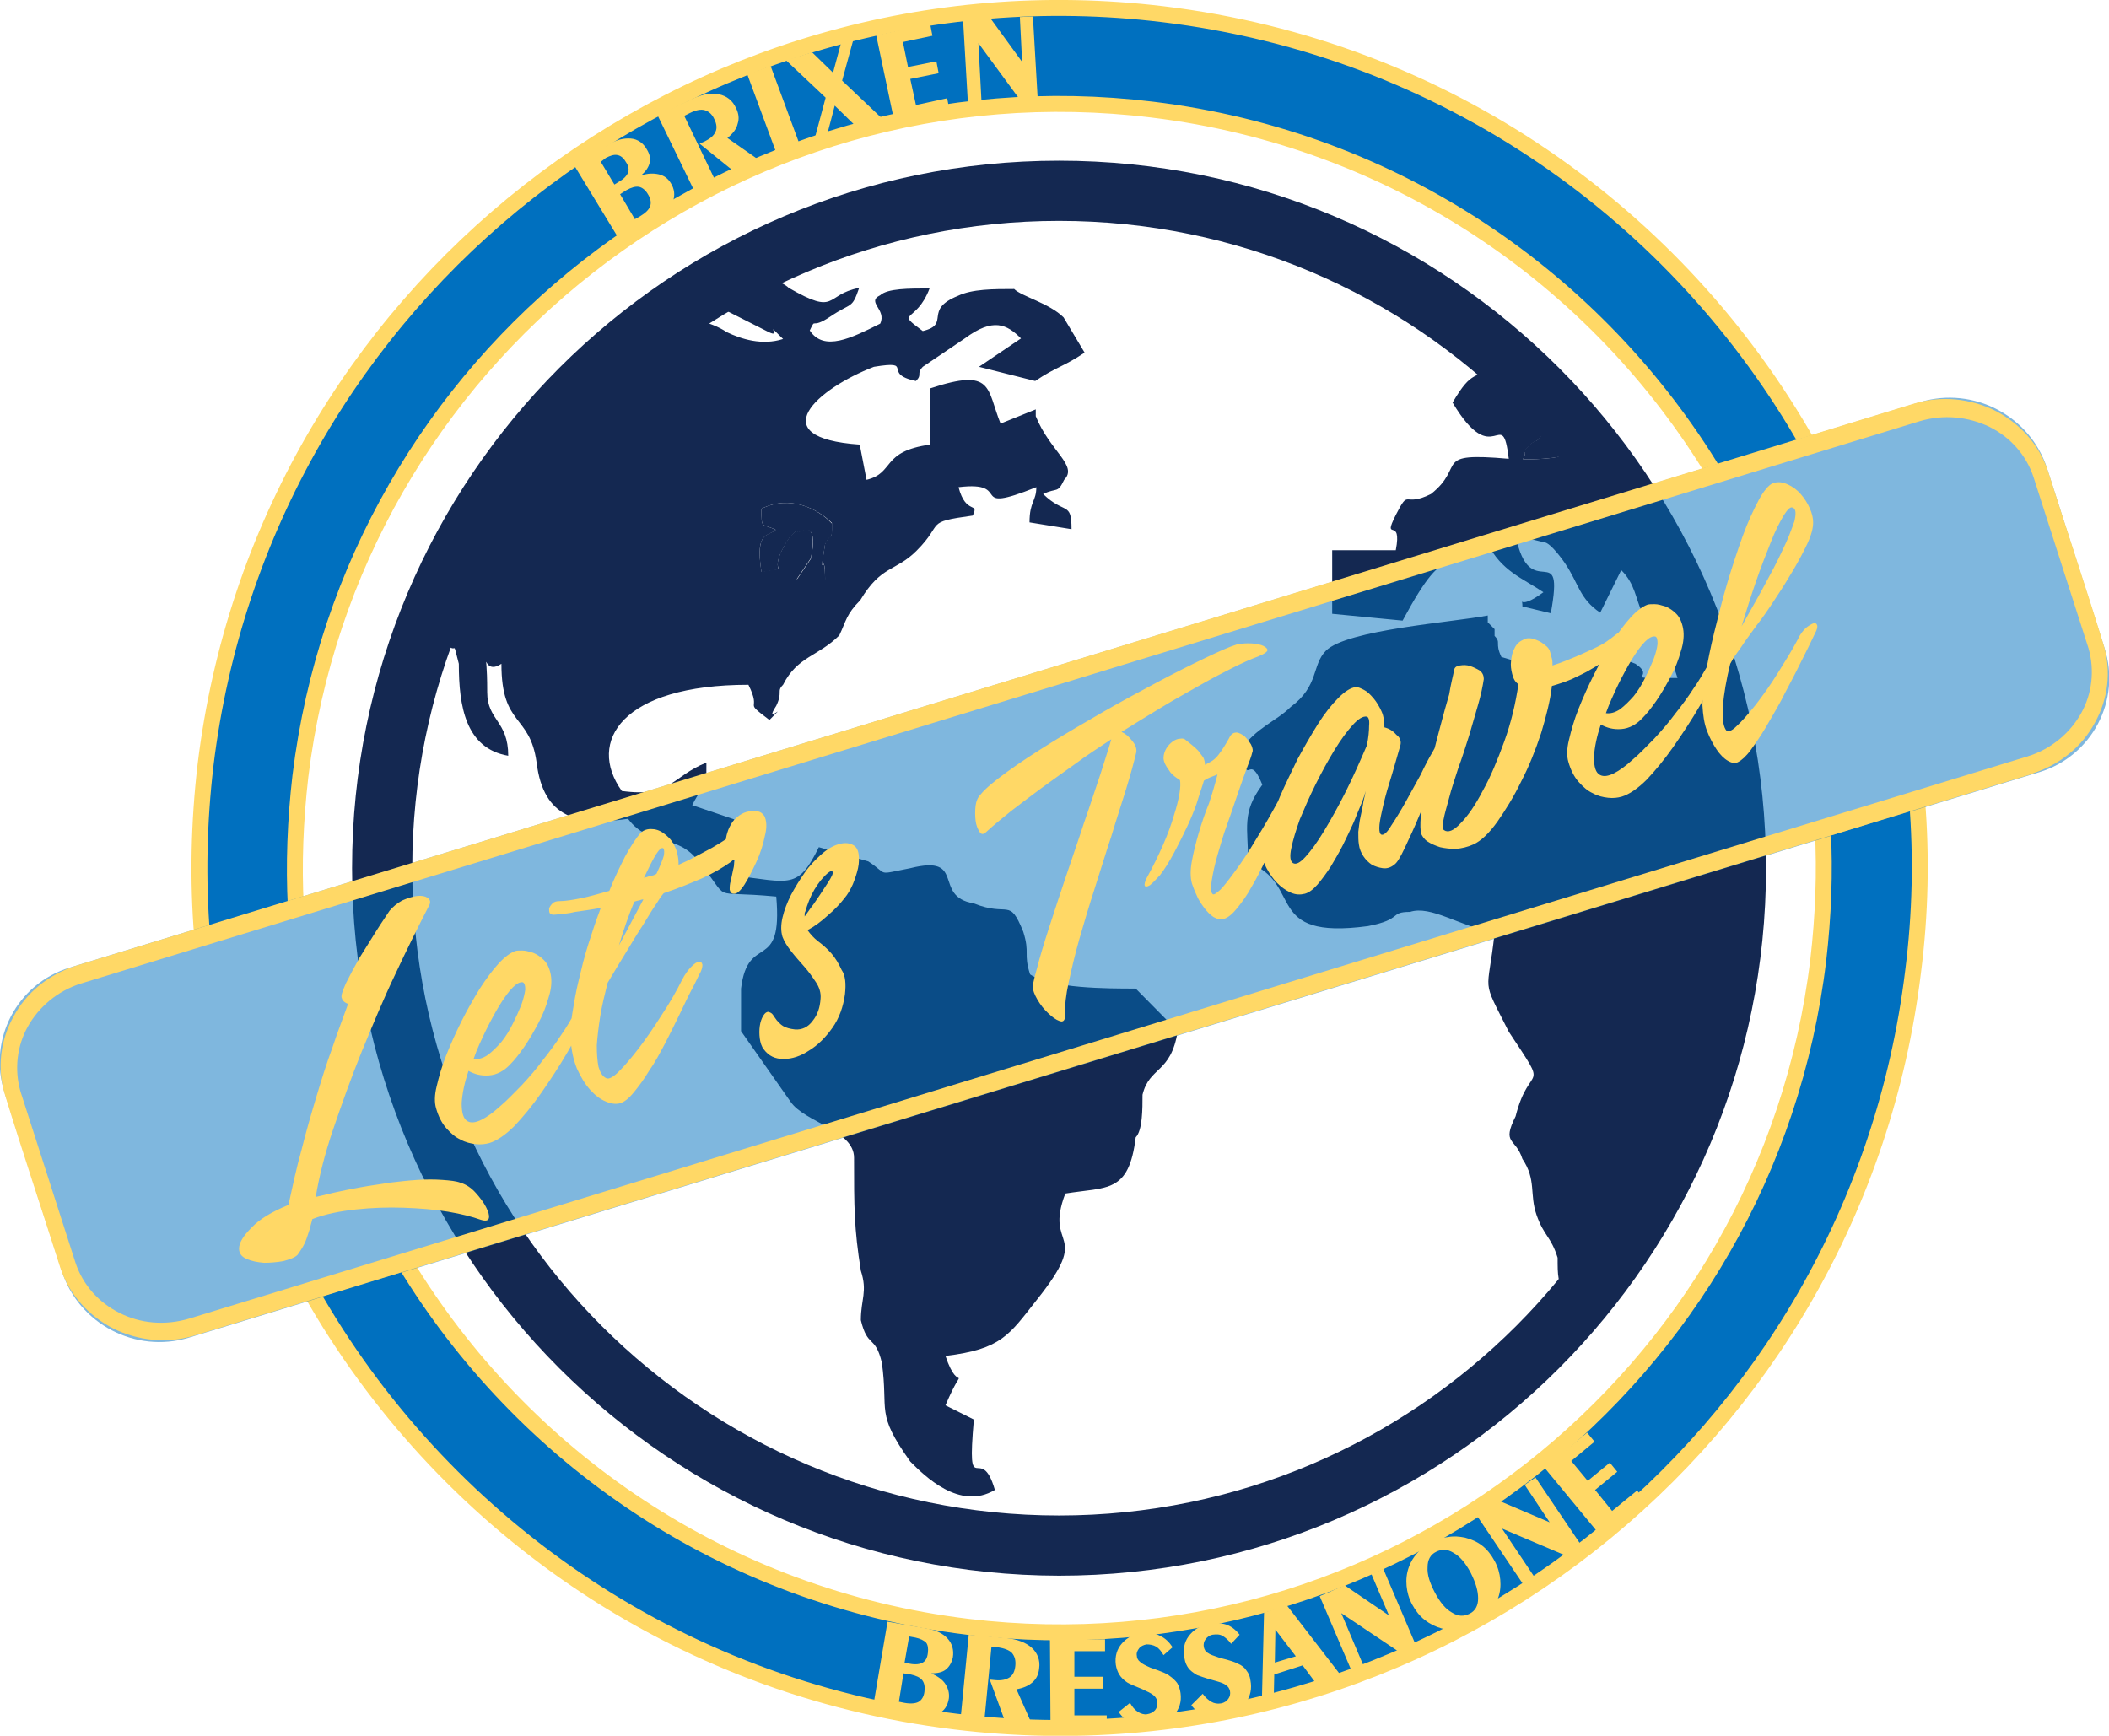 <?xml version="1.0" encoding="utf-8"?>
<!-- Generator: Adobe Illustrator 23.0.1, SVG Export Plug-In . SVG Version: 6.00 Build 0)  -->
<svg version="1.1" id="Ebene_1" xmlns="http://www.w3.org/2000/svg" xmlns:xlink="http://www.w3.org/1999/xlink" x="0px" y="0px"
	 viewBox="0 0 371.4 305.7" style="enable-background:new 0 0 371.4 305.7;" xml:space="preserve">
<path style="fill-rule:evenodd;clip-rule:evenodd;fill:#142851;" d="M299.3,119.4H293c-7.4,0-1.2,0-5-2.5c-6.2-2.5-7.4-2.5-11.2,2.5
	l-12.4-3.7c-1.2-2.5,0-2.5-1.2-3.7v-1.2l-1.2-1.2v-1.2c-6.2,1.2-24.8,2.5-28.5,6.2c-2.5,2.5-1.2,6.2-6.2,9.9
	c-2.5,2.5-6.2,3.7-8.7,7.5c1.2,7.5,1.2,0,3.7,6.2c-3.7,5-2.5,7.5-2.5,13.7c9.9,3.7,2.5,13.7,21.1,11.2c6.2-1.2,3.7-2.5,7.4-2.5
	c3.7-1.2,8.7,2.5,14.9,3.7c-1.2,11.2-2.5,7.5,2.5,17.4c7.4,11.2,3.7,5,1.2,14.9c-2.5,5,0,3.7,1.2,7.5c2.5,3.7,1.2,6.2,2.5,9.9
	s2.5,3.7,3.7,7.5c0,3.1,0,4.5,1.4,6.3c17.4-20.5,27.9-47.1,27.9-76.1C303.7,140.4,302.1,129.6,299.3,119.4 M125.5,53.5l9.9,5
	c2.5,1.2-1.2-2.5,2.5,1.2c-3.7,1.2-7.4,0-9.9-1.2c-3-2-6.7-2.4-9.4-3.1c-19.1,13.6-34,32.7-42.3,55.1l2,2.7c2.5,2.5,1.2-1.2,2.5,3.7
	c0,7.5,1.2,14.9,8.7,16.2c0-6.2-3.7-6.2-3.7-11.2c0-9.9-1.2-2.5,2.5-5c0,11.2,5,8.7,6.2,17.4c1.2,9.9,7.4,11.2,16.1,9.9
	c3.7,5,8.7,2.5,12.4,7.5c6.2,7.5,1.2,5,13.7,6.2c1.2,13.7-5,6.2-6.2,16.2c0,2.5,0,5,0,7.5l8.7,12.4c2.5,3.7,11.2,5,11.2,9.9
	c0,8.7,0,12.4,1.2,19.9c1.2,3.7,0,5,0,8.7c1.2,5,2.5,2.5,3.7,7.5c1.2,8.7-1.2,8.7,5,17.4c2.5,2.5,8.7,8.7,14.9,5
	c-2.5-8.7-5,2.5-3.7-12.4l-5-2.5c3.7-8.7,2.5-1.2,0-8.7c9.9-1.2,11.2-3.7,16.1-9.9c9.9-12.4,1.2-8.7,5-18.7c7.4-1.2,11.2,0,12.4-9.9
	c1.2-1.2,1.2-5,1.2-7.5c1.2-5,5-3.7,6.2-11.2l-7.4-7.5c-5,0-14.9,0-18.6-2.5c-1.2-3.7,0-3.7-1.2-7.5c-2.5-6.2-2.5-2.5-8.7-5
	c-7.4-1.2-1.2-8.7-11.2-6.2c-6.2,1.2-3.7,1.2-7.4-1.2l-8.7-2.5c-3.7,7.5-5,6.2-14.9,5v-9.9l-7.4-2.5c2.5-5,2.5-1.2,2.5-7.5
	c-6.2,2.5-6.2,6.2-14.9,5c-6.2-8.7,0-18.7,22.3-18.7c2.5,5-1.2,2.5,3.7,6.2c3.7-3.7-1.2,1.2,1.2-2.5c1.2-2.5,0-2.5,1.2-3.7
	c2.5-5,6.2-5,9.9-8.7c1.2-2.5,1.2-3.7,3.7-6.2c3.7-6.2,6.2-5,9.9-8.7c5-5,1.2-5,9.9-6.2c1.2-2.5-1.2,0-2.5-5c9.9-1.2,1.2,5,13.7,0
	c0,2.5-1.2,2.5-1.2,6.2l7.4,1.2c0-5-1.2-2.5-5-6.2c2.5-1.2,2.5,0,3.7-2.5c2.5-2.5-2.5-5-5-11.2c0-1.2,0-1.2,0-1.2l-6.2,2.5
	c-2.5-6.2-1.2-9.9-12.4-6.2v9.9c-8.7,1.2-6.2,5-11.2,6.2l-1.2-6.2c-17.4-1.2-7.4-9.9,2.5-13.7c7.4-1.2,1.2,1.2,7.4,2.5
	c1.2-1.2,0-1.2,1.2-2.5l7.4-5c5-3.7,7.4-2.5,9.9,0l-7.4,5l9.9,2.5c3.7-2.5,5-2.5,8.7-5l-3.7-6.2c-2.5-2.5-7.4-3.7-8.7-5
	c-3.7,0-7.4,0-9.9,1.2c-6.2,2.5-1.2,5-6.2,6.2c-5-3.7-1.2-1.2,1.2-7.5c-3.7,0-7.4,0-8.7,1.2c-2.5,1.2,1.2,2.5,0,5
	c-5,2.5-9.9,5-12.4,1.2c1.2-2.5,0,0,3.7-2.5c3.7-2.5,3.7-1.2,5-5c-6.2,1.2-3.7,5-12.4,0c-1.2-1.2-5-2.5-7.4-1.2
	C129.2,49.8,127.9,52.3,125.5,53.5z M268.2,80.9c1.2-2.5-1.2,0,1.2-2.5c1.2-1.2,1.2,0,2.5-2.5c1.2-2.4,0.1-2.5,1.2-3.6
	c-2.8-3-5.7-5.9-8.8-8.7c-4.8,3.6-4.9,1.2-8.5,7.3c7.4,12.4,8.7,0,9.9,9.9c-13.7-1.2-7.4,1.2-13.7,6.2c-5,2.5-3.7-1.2-6.2,3.7
	c-2.5,5,1.2,0,0,6.2h-11.2v11.2l12.4,1.2c8.7-16.2,7.4-6.2,14.9-13.7c2.5,5,6.2,6.2,9.9,8.7c-5,3.7-3.7,0-3.7,2.5l5,1.2
	c2.5-13.7-3.7-1.2-6.2-13.7l5,1.2c1.2,0,3.7,3.7,3.7,3.7c2.5,3.7,2.5,6.2,6.2,8.7l3.7-7.5c2.5,2.5,2.5,5,3.7,7.5
	c3.6,1.2,5.6,1.2,6.7,1.2c-4.4-11.5-10.6-22.2-18.1-31.7C278.1,80,275,80.9,268.2,80.9z M136.6,93.3c-2.5-1.2-2.5,0-2.5-3.7
	c5-2.5,9.9,0,12.4,2.5c0,3.7,0,1.2-1.2,3.7c-1.2,7.5,0,0,0,6.2h-5l2.5-3.7c1.2-6.2-1.2-5-1.2-5c-2.5,1.2,0-1.2-2.5,1.2
	c-5,7.5,1.2,5-5,6.2C132.9,93.3,135.4,94.6,136.6,93.3z"/>
<path style="fill-rule:evenodd;clip-rule:evenodd;fill:#142851;" d="M134.1,89.6c0,3.7,0,2.5,2.5,3.7c-1.2,1.2-3.7,0-2.5,7.5
	c6.2-1.2,0,1.2,5-6.2c2.5-2.5,0,0,2.5-1.2c0,0,2.5-1.2,1.2,5l-2.5,3.7h5c0-6.2-1.2,1.2,0-6.2c1.2-2.5,1.2,0,1.2-3.7
	C144.1,89.6,139.1,87.1,134.1,89.6"/>
<path style="fill-rule:evenodd;clip-rule:evenodd;fill:#142851;" d="M268.2,80.9c6.8,0,9.9-0.9,9.6-3c-1.5-1.9-3.1-3.8-4.8-5.6
	c-1.1,1.2,0.1,1.2-1.2,3.6c-1.2,2.5-1.2,1.2-2.5,2.5C266.9,80.9,269.4,78.4,268.2,80.9"/>
<path style="fill-rule:evenodd;clip-rule:evenodd;fill:#142851;" d="M186.5,28.3c68.8,0,124.5,55.8,124.5,124.6
	c0,68.8-55.8,124.6-124.5,124.6C117.8,277.4,62,221.7,62,152.9C62,84.1,117.8,28.3,186.5,28.3 M186.5,38.9
	c62.9,0,113.9,51,113.9,114c0,62.9-51,114-113.9,114c-62.9,0-113.9-51-113.9-114C72.6,89.9,123.6,38.9,186.5,38.9z"/>
<path style="fill-rule:evenodd;clip-rule:evenodd;fill:#0070BF;" d="M71.3,222.4c20.7,34.2,56.3,58.9,99.1,64.1
	c73.8,8.9,140.9-43.6,149.8-117.4c0.9-7.8,1.2-15.4,0.8-23l16.6-5.1c0.8,9.8,0.6,19.9-0.7,30.1c-10.1,83-85.5,142.2-168.6,132.1
	c-49.6-6-90.7-35.4-113.6-75.8L71.3,222.4z M204.8,2.5c49.7,6,90.8,35.4,113.7,75.9l-16.5,5.1c-20.7-34.3-56.3-59-99.1-64.2
	C129,10.3,61.9,62.9,52.9,136.7c-0.9,7.8-1.2,15.5-0.8,23.1l-16.5,5.1c-0.8-9.9-0.6-20,0.6-30.2C46.3,51.6,121.8-7.5,204.8,2.5z"/>
<path style="fill:none;stroke:#FFD866;stroke-width:2.806;stroke-miterlimit:22.926;" d="M71.3,222.4
	c20.7,34.2,56.3,58.9,99.1,64.1c73.8,8.9,140.9-43.6,149.8-117.4c0.9-7.8,1.2-15.4,0.8-23l16.6-5.1c0.8,9.8,0.6,19.9-0.7,30.1
	c-10.1,83-85.5,142.2-168.6,132.1c-49.6-6-90.7-35.4-113.6-75.8L71.3,222.4z M204.8,2.5c49.7,6,90.8,35.4,113.7,75.9l-16.5,5.1
	c-20.7-34.3-56.3-59-99.1-64.2C129,10.3,61.9,62.9,52.9,136.7c-0.9,7.8-1.2,15.5-0.8,23.1l-16.5,5.1c-0.8-9.9-0.6-20,0.6-30.2
	C46.3,51.6,121.8-7.5,204.8,2.5z"/>
<path style="opacity:0.5;fill-rule:evenodd;clip-rule:evenodd;fill:#0070BF;" d="M359.1,136L33.2,235.6c-9.3,2.8-19.3-2.4-22.3-11.7
	L0.8,192.4c-3-9.3,2.2-19.2,11.5-22l325.9-99.6c9.3-2.8,19.3,2.4,22.3,11.7l10.1,31.6C373.6,123.3,368.4,133.2,359.1,136"/>
<path style="fill:#FFD866;" d="M33.4,232.2l323.7-99c4.2-1.3,7.5-4.2,9.4-7.6c1.9-3.4,2.4-7.5,1.3-11.4L358.1,84
	c-1.3-3.9-4.1-7-7.7-8.8c-3.7-1.8-8.1-2.3-12.4-1l-323.7,99c-4.2,1.3-7.5,4.2-9.4,7.6c-1.9,3.4-2.4,7.5-1.3,11.4l9.7,30.2
	c1.3,3.9,4.1,7,7.7,8.8C24.7,233.1,29.1,233.5,33.4,232.2 M357.9,136.3L34.3,235.2c-4.9,1.5-10,0.9-14.3-1.2
	c-4.3-2.2-7.8-5.9-9.4-10.8c-3.2-10.1-6.6-20.2-9.7-30.3c-1.5-4.8-0.8-9.8,1.5-13.9c2.2-4.1,6-7.3,10.9-8.9l323.7-99
	c4.9-1.5,10-0.9,14.3,1.2c4.3,2.2,7.8,5.9,9.4,10.8c3.2,10.1,6.6,20.2,9.7,30.3c1.5,4.8,0.8,9.8-1.5,13.9c-2.2,4.1-6,7.3-10.9,8.9
	L357.9,136.3z"/>
<path style="fill:#FFD866;" d="M291.5,112.1c-0.5-0.1-1.1,0.2-1.8,0.9c-0.7,0.7-1.5,1.8-2.3,3.1c-0.8,1.3-1.6,2.8-2.4,4.4
	c-0.8,1.7-1.6,3.4-2.2,5.1c0.8,0.1,1.6-0.1,2.5-0.7c0.8-0.6,1.6-1.4,2.4-2.3c0.8-1,1.4-2,2-3.2c0.6-1.2,1.1-2.3,1.5-3.3
	c0.4-1.1,0.6-1.9,0.7-2.7C291.9,112.6,291.8,112.2,291.5,112.1 M281.8,136.5c0.6,0.3,1.4,0.2,2.4-0.3c1-0.5,2.1-1.3,3.3-2.4
	c1.2-1,2.4-2.3,3.8-3.7c1.3-1.4,2.6-2.9,3.7-4.4c1.2-1.5,2.3-3,3.2-4.4c1-1.4,1.7-2.7,2.3-3.7c0.5-0.9,0.9-1.6,1.5-2.1
	c0.5-0.5,0.9-0.8,1.3-0.9c0.4-0.1,0.6,0,0.7,0.4c0.1,0.3,0,0.9-0.4,1.6c-1.3,2.4-2.7,5-4.2,7.6c-1.5,2.6-3.1,5-4.7,7.3
	c-1.6,2.3-3.2,4.2-4.7,5.8c-1.6,1.6-3.1,2.6-4.4,3c-0.7,0.2-1.5,0.3-2.4,0.2c-0.9-0.1-1.8-0.3-2.7-0.8c-0.9-0.4-1.7-1.1-2.5-2
	c-0.8-0.9-1.4-2.1-1.8-3.5c-0.3-1-0.3-2.3,0.1-3.9c0.4-1.7,0.9-3.5,1.7-5.5c0.8-2,1.7-4,2.7-6c1-2,2.1-3.9,3.2-5.7
	c1.1-1.7,2.2-3.2,3.3-4.4c1.1-1.2,2.1-1.9,2.9-2.2c0.3-0.1,0.7-0.1,1.3-0.1c0.6,0,1.2,0.2,1.9,0.4c0.7,0.3,1.3,0.7,1.9,1.3
	c0.6,0.6,1,1.5,1.2,2.6c0.2,1.1,0.1,2.5-0.4,4c-0.4,1.5-1,3-1.8,4.5c-0.8,1.5-1.6,2.9-2.5,4.2c-0.9,1.3-1.7,2.3-2.4,3
	c-1.1,1.2-2.4,1.9-3.8,2c-1.4,0.1-2.5-0.2-3.6-0.8c-0.7,2.1-1.1,4-1.2,5.7C280.7,135.1,281,136.1,281.8,136.5z M256.1,117.9
	c0.1-0.4,0.4-0.6,1-0.7c0.6-0.1,1.2-0.1,1.8,0.1c0.6,0.2,1.2,0.5,1.7,0.8c0.5,0.4,0.7,0.9,0.7,1.5c-0.2,1.3-0.5,2.8-1,4.5
	c-0.5,1.7-1,3.5-1.6,5.5c-0.6,1.9-1.2,3.8-1.9,5.7c-0.6,1.9-1.2,3.6-1.6,5.2c-0.4,1.5-0.8,2.8-1,3.9c-0.2,1-0.2,1.6,0.1,1.8
	c0.7,0.5,1.7,0.1,2.9-1.2c1.3-1.3,2.6-3.2,3.9-5.7c1.4-2.5,2.6-5.4,3.8-8.7c1.2-3.3,2-6.7,2.5-10.1c-0.6-0.4-0.9-1-1.1-1.8
	c-0.2-0.8-0.3-1.5-0.2-2.3c0.1-0.8,0.2-1.5,0.6-2.2c0.3-0.7,0.8-1.2,1.5-1.5c0.2-0.2,0.6-0.3,1.1-0.3c0.5,0,1,0.2,1.5,0.4
	c0.5,0.2,0.9,0.5,1.4,0.9c0.4,0.3,0.7,0.7,0.8,1.2c0.1,0.4,0.2,0.8,0.3,1.1c0.1,0.4,0.1,0.8,0.1,1.2c1.6-0.5,3-1.1,4.2-1.6
	c1.2-0.5,2.2-1,3.1-1.4c0.9-0.4,1.6-0.8,2.2-1.2c0.6-0.4,1.1-0.8,1.6-1.2c0.4-0.3,0.8-0.6,1.2-0.8c0.4-0.2,0.7-0.2,0.8-0.1
	c0.2,0.1,0.2,0.4,0.1,0.8c-0.1,0.4-0.5,1.1-1.2,2c-0.5,0.7-1.2,1.4-2.1,2.1c-0.9,0.7-1.9,1.4-3,2c-1.1,0.7-2.3,1.2-3.5,1.8
	c-1.2,0.5-2.4,0.9-3.5,1.2c-0.3,2.6-1,5.3-1.9,8.3c-1,3-2.1,5.8-3.5,8.5c-1.3,2.7-2.8,5.1-4.2,7.1c-1.5,2.1-2.9,3.4-4.2,4
	c-1.1,0.5-2.1,0.7-3.1,0.8c-1,0-1.9-0.1-2.8-0.3c-0.9-0.3-1.6-0.6-2.2-1c-0.6-0.4-0.9-0.9-1.1-1.3c-0.2-0.7-0.2-1.7-0.1-3.1
	c0.1-1.4,0.4-3,0.7-4.7c0.4-1.8,0.8-3.6,1.3-5.6c0.5-2,1-3.9,1.5-5.8c0.5-1.9,1-3.7,1.5-5.4C255.5,120.4,255.9,119,256.1,117.9z
	 M240.7,126.2c-0.7-0.1-1.5,0.4-2.5,1.5c-1,1.1-2.1,2.6-3.2,4.4c-1.1,1.8-2.2,3.8-3.3,6c-1.1,2.2-2,4.3-2.8,6.2
	c-0.7,2-1.2,3.6-1.5,5.1c-0.3,1.4-0.2,2.3,0.3,2.6c0.5,0.3,1.2,0,2.2-1.1c1-1.1,2.1-2.6,3.3-4.6c1.2-2,2.5-4.3,3.8-6.9
	c1.3-2.6,2.5-5.3,3.7-8.1c0.3-1.4,0.4-2.6,0.4-3.5C241.2,126.8,241,126.3,240.7,126.2z M246.6,131.3c-0.7,2.4-1.3,4.6-1.9,6.5
	c-0.6,1.9-1,3.5-1.3,4.9c-0.3,1.3-0.5,2.4-0.5,3.1c0,0.7,0.1,1.1,0.4,1.2c0.4,0.1,1-0.4,1.7-1.6c0.8-1.2,1.6-2.5,2.5-4.1
	c0.9-1.6,1.8-3.3,2.7-4.9c0.8-1.7,1.5-3,2.1-4c0.4-0.8,0.9-1.5,1.5-2.1c0.6-0.6,1-1,1.4-1.1c0.4-0.1,0.6-0.1,0.7,0.3
	c0.1,0.3-0.1,1-0.6,2c-0.7,1.4-1.6,3.2-2.5,5.4c-0.9,2.2-1.9,4.4-2.8,6.6c-0.9,2.2-1.8,4.1-2.6,5.8c-0.8,1.7-1.4,2.7-1.9,3
	c-0.6,0.5-1.3,0.7-2,0.6c-0.7-0.1-1.3-0.3-1.9-0.6c-0.6-0.4-1.1-0.9-1.5-1.5c-0.4-0.6-0.7-1.3-0.8-2.1c-0.1-0.6-0.1-1.3-0.1-2.2
	c0.1-0.9,0.2-1.8,0.4-2.7c0.2-0.9,0.4-1.8,0.5-2.6c0.2-0.8,0.3-1.4,0.4-1.9c-0.1,0.4-0.3,1.1-0.7,2.1c-0.4,1-0.9,2.1-1.4,3.4
	c-0.6,1.3-1.2,2.6-1.9,4c-0.7,1.4-1.5,2.7-2.2,3.9c-0.8,1.2-1.6,2.3-2.3,3.1c-0.8,0.9-1.5,1.4-2.2,1.6c-0.8,0.2-1.6,0.2-2.5-0.2
	c-0.9-0.4-1.7-1-2.4-1.7c-0.7-0.7-1.3-1.6-1.8-2.5c-0.5-0.9-0.7-1.8-0.7-2.7c0-0.9,0.3-2.3,0.8-4.1c0.6-1.8,1.3-3.8,2.2-5.9
	c0.9-2.1,2-4.3,3.1-6.6c1.2-2.2,2.4-4.3,3.6-6.2c1.2-1.9,2.4-3.4,3.6-4.6c1.2-1.2,2.2-1.8,3.1-1.9c0.4,0,0.8,0.2,1.4,0.5
	c0.6,0.3,1.1,0.8,1.7,1.5c0.5,0.6,1,1.4,1.4,2.3c0.4,0.9,0.5,1.8,0.5,2.8c0.8,0.2,1.5,0.6,2.1,1.3
	C246.6,129.9,246.8,130.6,246.6,131.3z M225.4,140.5c0.4-0.7,0.8-1.3,1.3-1.8c0.5-0.5,1-0.8,1.4-0.9c0.4-0.1,0.6-0.1,0.8,0.2
	c0.1,0.2,0,0.8-0.5,1.6c-0.3,0.6-0.7,1.5-1.3,2.7c-0.5,1.2-1.2,2.6-1.9,4.2c-0.7,1.5-1.5,3.2-2.3,4.9c-0.8,1.7-1.6,3.3-2.5,4.8
	c-0.8,1.5-1.7,2.7-2.5,3.7c-0.8,1-1.6,1.7-2.3,1.9c-0.6,0.2-1.2,0.1-1.9-0.3c-0.6-0.4-1.2-1-1.7-1.7c-0.5-0.7-1-1.4-1.3-2.2
	c-0.4-0.8-0.6-1.5-0.8-2c-0.3-1.1-0.3-2.4,0-4c0.3-1.6,0.7-3.2,1.2-4.9c0.5-1.7,1.1-3.5,1.8-5.2c0.6-1.8,1.1-3.5,1.5-5.1
	c-1.1,0.4-1.8,0.7-2.1,0.9l-0.3,0.2c-0.1,0.5-0.6,1.8-1.3,4.1c-0.8,2.3-2.1,5.1-3.9,8.5c-0.9,1.7-1.8,3.1-2.5,4
	c-0.8,0.9-1.4,1.5-1.8,1.8c-0.5,0.3-0.8,0.3-0.9,0.1c-0.1-0.2,0-0.7,0.3-1.3c2.3-4.2,3.9-7.9,4.8-11c1-3.1,1.3-5.2,1.1-6.3
	c-0.3-0.2-0.6-0.4-1-0.7c-0.3-0.3-0.7-0.6-0.9-1c-0.3-0.4-0.5-0.7-0.7-1.1c-0.2-0.4-0.3-0.8-0.3-1.1c0-0.6,0.2-1.2,0.5-1.7
	c0.3-0.5,0.7-0.9,1.1-1.2c0.4-0.3,0.9-0.5,1.3-0.5c0.5-0.1,0.8,0,1.1,0.3c0.3,0.2,0.6,0.5,1,0.8c0.4,0.3,0.7,0.6,1.1,1
	c0.3,0.4,0.6,0.8,0.9,1.2c0.2,0.4,0.3,0.9,0.3,1.3c0.5-0.3,1-0.5,1.4-0.8c0.4-0.3,0.7-0.6,1-1c0.3-0.4,0.6-0.8,0.9-1.3
	c0.3-0.5,0.7-1.1,1.1-1.9c0.3-0.5,0.7-0.7,1.2-0.7c0.5,0.1,0.9,0.3,1.4,0.7c0.4,0.4,0.8,0.9,1.1,1.4c0.3,0.6,0.4,1.1,0.2,1.5
	c-0.1,0.5-0.4,1.3-0.9,2.6c-0.5,1.3-1,2.8-1.6,4.5c-0.6,1.7-1.2,3.6-1.9,5.5c-0.7,1.9-1.2,3.7-1.7,5.4c-0.5,1.7-0.8,3.2-1,4.4
	c-0.2,1.3-0.2,2.1,0.1,2.4c0.2,0.3,0.6,0,1.4-0.7c0.7-0.7,1.6-1.9,2.7-3.4c1.1-1.5,2.3-3.3,3.6-5.5
	C222.7,145.4,224,143.1,225.4,140.5z M172.7,139.9c0.9-1.1,2.5-2.4,4.7-4c2.2-1.6,4.8-3.3,7.7-5.1c2.9-1.8,6-3.6,9.3-5.5
	c3.3-1.9,6.5-3.6,9.5-5.2c3-1.6,5.8-3,8.3-4.2c2.5-1.2,4.3-2,5.6-2.4c0.5-0.1,1.2-0.2,2-0.2c0.9,0,1.6,0.1,2.3,0.3
	c0.6,0.2,1,0.5,1.1,0.8c0.1,0.3-0.4,0.7-1.6,1.2c-1.4,0.5-2.9,1.2-4.7,2.1c-1.8,0.9-3.7,1.9-5.8,3.1c-2.1,1.2-4.3,2.4-6.6,3.8
	c-2.3,1.4-4.6,2.8-7,4.3c0.7,0.3,1.3,0.8,1.9,1.6c0.6,0.7,0.8,1.4,0.7,2c-0.4,1.7-1,3.9-1.8,6.5c-0.8,2.6-1.7,5.3-2.6,8.3
	c-1,3-1.9,6-2.9,9.1c-1,3.1-1.9,6.1-2.7,8.9c-0.8,2.8-1.4,5.4-1.9,7.7c-0.5,2.3-0.7,4.1-0.6,5.5c0,1-0.2,1.4-0.7,1.4
	c-0.5-0.1-1.1-0.4-1.8-1c-0.7-0.6-1.4-1.3-2-2.2c-0.6-0.9-1-1.7-1.2-2.5c-0.1-0.4,0.1-1.6,0.7-3.6c0.5-2,1.2-4.3,2.1-7.1
	c0.9-2.8,1.9-5.8,3-9.1c1.1-3.3,2.2-6.4,3.2-9.5c1.1-3.1,2-6,2.9-8.6c0.8-2.6,1.5-4.6,1.9-6.1c-2.1,1.4-4.3,2.8-6.3,4.3
	c-2.1,1.5-4.1,2.9-6,4.3c-1.9,1.4-3.6,2.7-5.3,4c-1.6,1.3-3.1,2.5-4.4,3.7c-0.5,0.5-0.9,0.5-1.2,0c-0.3-0.5-0.6-1.1-0.7-2
	c-0.1-0.8-0.1-1.7,0-2.6C171.9,141.1,172.2,140.4,172.7,139.9z M145.7,155.6c0.8-1.2,1.1-1.9,0.9-2.1c-0.2-0.2-0.6,0-1.2,0.6
	c-0.6,0.6-1.3,1.4-2,2.6c-0.7,1.2-1.2,2.5-1.6,3.9c-0.1,0.1-0.1,0.3-0.1,0.4c0,0.2,0,0.3,0,0.4c0.4-0.5,0.9-1.3,1.6-2.2
	C144,158.2,144.8,157,145.7,155.6z M148.8,175.1c-0.3,2.2-1,4.2-2.2,5.9c-1.2,1.7-2.6,3.1-4.1,4c-1.5,1-3,1.5-4.5,1.5
	c-1.5,0-2.6-0.5-3.5-1.7c-0.4-0.5-0.6-1.2-0.7-1.9c-0.1-0.8-0.1-1.5,0-2.2c0.1-0.7,0.3-1.3,0.6-1.8c0.3-0.5,0.6-0.7,0.9-0.7
	c0.3,0.1,0.6,0.2,0.8,0.5c0.2,0.3,0.4,0.6,0.7,1c0.3,0.3,0.6,0.7,1.1,1c0.5,0.3,1.2,0.5,2.1,0.6c1.2,0.1,2.3-0.4,3.1-1.5
	c0.9-1.1,1.3-2.4,1.4-3.9c0.1-1-0.2-2-0.8-2.9c-0.6-0.9-1.3-1.9-2.1-2.8c-0.8-0.9-1.6-1.8-2.3-2.7c-0.7-0.9-1.2-1.7-1.5-2.5
	c-0.3-1-0.3-2.1,0-3.4c0.3-1.3,0.8-2.6,1.5-4c0.7-1.3,1.5-2.6,2.4-3.9c0.9-1.3,1.9-2.3,2.9-3.2c1-0.9,2-1.5,3-1.8
	c1-0.3,1.8-0.3,2.6,0.1c0.6,0.3,0.9,0.9,1,1.6c0.1,0.7,0.1,1.6-0.1,2.5c-0.2,0.9-0.5,1.8-0.9,2.8c-0.4,0.9-0.9,1.8-1.5,2.5
	c-0.7,0.9-1.6,1.9-2.9,3c-1.2,1.1-2.4,2-3.6,2.6c0.5,0.7,1.1,1.4,1.9,2c0.8,0.6,1.6,1.3,2.3,2.1c0.7,0.8,1.3,1.8,1.8,2.9
	C148.9,171.8,149,173.3,148.8,175.1z M128.9,144.9c0.3-0.5,0.8-0.9,1.3-1.3c0.6-0.4,1.1-0.6,1.7-0.7c0.6-0.1,1.1-0.1,1.6,0
	c0.5,0.1,0.8,0.4,1.1,0.8c0.4,0.8,0.5,2,0.1,3.5c-0.3,1.5-0.8,3.1-1.5,4.6c-0.7,1.5-1.4,2.9-2.1,4c-0.7,1.1-1.4,1.7-1.9,1.6
	c-0.4,0-0.6-0.3-0.7-0.7c0-0.5,0-1,0.2-1.6c0.1-0.6,0.3-1.3,0.4-1.9c0.2-0.7,0.2-1.3,0.3-1.7c-0.6-0.2-1.1-0.6-1.3-1.2
	c-0.2-0.6-0.3-1.2-0.3-1.8c0-0.7,0.1-1.3,0.3-1.9C128.3,145.9,128.6,145.4,128.9,144.9z M111.7,158.8c-1,2.4-1.9,5-2.7,7.7l4.3-8.1
	c-0.3,0-0.5,0.1-0.8,0.2C112.3,158.6,112,158.7,111.7,158.8z M115.6,153.9c0.7-1.5,1.1-2.5,1.3-3.2c0.1-0.6,0.1-1.1-0.1-1.3
	c-0.3-0.2-0.7,0.2-1.3,1.1c-0.6,1-1.3,2.4-2.1,4.1c0.4-0.1,0.8-0.2,1.1-0.4C114.9,154.3,115.2,154.1,115.6,153.9z M97.5,161.1
	c-0.3,0-0.5-0.1-0.7-0.3c-0.1-0.2-0.1-0.5-0.1-0.8c0.1-0.3,0.3-0.6,0.6-0.9c0.3-0.3,0.7-0.4,1.3-0.4c0.9,0,2.2-0.2,3.7-0.5
	c1.5-0.3,3.2-0.8,5-1.3c0.9-2.3,1.9-4.3,2.8-6.1c1-1.8,1.9-3.2,2.7-4.1c0.4-0.4,1-0.7,1.8-0.7c0.8,0,1.5,0.2,2.2,0.7
	c0.7,0.5,1.4,1.1,1.9,2.1c0.5,0.9,0.8,2.1,0.8,3.5c2.1-0.9,4-2,5.9-3c1.9-1.1,3.6-2.2,5-3.4c0.8-0.6,1.4-0.8,1.7-0.6
	c0.3,0.2,0.4,0.7,0.2,1.4c-0.2,0.7-0.6,1.6-1.2,2.5c-0.6,0.9-1.4,1.8-2.4,2.6c-1.4,1-3.1,2-5.1,2.9c-2.1,0.9-4.3,1.8-6.7,2.6
	c-0.1,0.1-0.1,0.1-0.1,0.1c-0.1,0.1-0.5,0.6-1.1,1.6c-0.7,1-1.5,2.3-2.4,3.8c-1,1.5-2,3.2-3.1,5c-1.1,1.8-2.2,3.6-3.2,5.3
	c-0.5,2-1,4-1.3,5.9c-0.3,1.9-0.5,3.6-0.6,5.1c0,1.5,0.1,2.8,0.3,3.8c0.3,1,0.7,1.7,1.4,2c0.4,0.2,1.2-0.2,2.2-1.2s2.2-2.4,3.5-4.1
	c1.3-1.7,2.6-3.6,4-5.8c1.4-2.1,2.6-4.2,3.6-6.2c0.5-1,1.1-1.8,1.6-2.3c0.6-0.6,1-0.9,1.4-0.9c0.3-0.1,0.5,0.1,0.6,0.5
	c0,0.4-0.1,1-0.6,1.8c-0.3,0.6-0.7,1.5-1.4,2.8s-1.3,2.7-2.1,4.3c-0.8,1.6-1.6,3.3-2.5,5c-0.9,1.7-1.8,3.4-2.8,4.8
	c-0.9,1.5-1.8,2.7-2.7,3.8c-0.9,1.1-1.7,1.7-2.4,1.9c-0.7,0.2-1.6,0.1-2.5-0.3c-1-0.4-1.9-1.1-2.8-2.1c-0.9-1-1.6-2.2-2.3-3.7
	c-0.6-1.5-1-3.2-1.1-5.2c-0.1-1.3,0-2.8,0.3-4.6c0.3-1.8,0.6-3.7,1.1-5.7c0.5-2.1,1-4.2,1.7-6.4c0.7-2.2,1.4-4.3,2.2-6.4
	c-1.6,0.3-3.1,0.5-4.5,0.7C100.1,160.9,98.8,161,97.5,161.1z M92.1,173c-0.5-0.1-1.1,0.2-1.8,0.9c-0.7,0.7-1.5,1.8-2.3,3.1
	c-0.8,1.3-1.6,2.8-2.4,4.4c-0.8,1.7-1.6,3.3-2.2,5.1c0.8,0.1,1.6-0.1,2.5-0.7c0.8-0.6,1.6-1.4,2.4-2.3c0.8-1,1.4-2,2-3.2
	c0.6-1.2,1.1-2.3,1.5-3.3c0.4-1.1,0.6-2,0.7-2.7C92.5,173.6,92.4,173.2,92.1,173z M82.4,197.5c0.6,0.3,1.4,0.2,2.4-0.3
	c1-0.5,2.1-1.3,3.3-2.4c1.2-1,2.4-2.3,3.8-3.7c1.3-1.4,2.6-2.9,3.7-4.4c1.2-1.5,2.3-3,3.2-4.4c1-1.4,1.7-2.7,2.3-3.7
	c0.5-0.9,0.9-1.6,1.5-2.1c0.5-0.5,0.9-0.8,1.3-0.9c0.4-0.1,0.6,0,0.7,0.4c0.1,0.3,0,0.9-0.4,1.6c-1.3,2.4-2.7,5-4.2,7.6
	c-1.5,2.6-3.1,5-4.7,7.3c-1.6,2.3-3.2,4.2-4.7,5.8c-1.6,1.6-3.1,2.6-4.4,3c-0.7,0.2-1.5,0.3-2.4,0.2c-0.9-0.1-1.8-0.3-2.7-0.8
	c-0.9-0.4-1.7-1.1-2.5-2c-0.8-0.9-1.4-2.1-1.8-3.5c-0.3-1-0.3-2.3,0.1-3.9c0.4-1.7,0.9-3.5,1.7-5.5c0.8-2,1.7-4,2.7-6
	c1-2,2.1-3.9,3.2-5.7c1.1-1.7,2.2-3.2,3.3-4.4c1.1-1.2,2.1-1.9,2.9-2.2c0.3-0.1,0.7-0.1,1.3-0.1c0.6,0,1.2,0.2,1.9,0.4
	c0.7,0.3,1.3,0.7,1.9,1.3c0.6,0.6,1,1.5,1.2,2.6c0.2,1.1,0.1,2.5-0.4,4c-0.4,1.5-1,3-1.8,4.5c-0.8,1.5-1.6,2.9-2.5,4.2
	c-0.9,1.3-1.7,2.3-2.4,3c-1.1,1.2-2.4,1.9-3.8,2c-1.4,0.1-2.5-0.2-3.6-0.8c-0.7,2.1-1.1,4-1.2,5.7C81.3,196,81.6,197.1,82.4,197.5z
	 M75.5,159.6c-1.8,3.5-3.8,7.5-5.9,12c-2.1,4.4-4,9-5.9,13.6c-1.9,4.7-3.5,9.2-5,13.6c-1.5,4.4-2.5,8.4-3.1,12
	c0.9-0.2,2.1-0.5,3.4-0.8s2.9-0.6,4.5-0.9c1.6-0.3,3.3-0.5,5-0.8c1.7-0.2,3.4-0.4,5-0.5c1.6-0.1,3-0.1,4.4,0
	c1.4,0.1,2.4,0.2,3.2,0.5c1,0.3,1.9,0.9,2.7,1.8c0.8,0.9,1.4,1.7,1.8,2.5c0.4,0.8,0.6,1.4,0.5,1.9c-0.1,0.5-0.6,0.6-1.5,0.3
	c-1.4-0.5-3.3-1-5.7-1.4c-2.4-0.4-5-0.6-7.8-0.7c-2.8-0.1-5.6,0-8.4,0.3c-2.8,0.3-5.4,0.8-7.7,1.7c-0.1,0.5-0.3,1-0.4,1.6
	c-0.2,0.6-0.4,1.2-0.6,1.8c-0.2,0.6-0.5,1.2-0.8,1.7c-0.3,0.5-0.6,0.9-0.8,1.2c-0.5,0.5-1.4,0.8-2.5,1.1c-1.1,0.2-2.3,0.3-3.4,0.3
	c-1.2-0.1-2.2-0.3-3.1-0.7c-0.9-0.4-1.3-1-1.3-1.8c0-1,0.7-2.2,2.2-3.7c1.4-1.5,3.6-2.8,6.5-4c0.7-3.2,1.4-6.5,2.3-9.7
	c0.8-3.2,1.7-6.3,2.6-9.3c0.9-3,1.8-5.9,2.8-8.6c0.9-2.7,1.9-5.3,2.8-7.8c-0.6-0.2-1-0.6-1.1-1c-0.2-0.4,0.1-1.2,0.7-2.6
	c0.7-1.4,1.5-2.9,2.4-4.5c1-1.6,2-3.2,3-4.8c1-1.6,1.8-2.7,2.3-3.5c0.6-0.7,1.3-1.3,2.2-1.8c0.9-0.4,1.8-0.7,2.6-0.8
	c0.8-0.1,1.4,0,1.9,0.3C75.8,158.5,75.9,158.9,75.5,159.6z"/>
<path style="fill:#FFD866;" d="M315.7,89.4c-0.4-0.2-0.9,0.3-1.6,1.4c-0.7,1.2-1.5,2.7-2.3,4.8c-0.8,2-1.7,4.3-2.6,6.9
	c-0.9,2.6-1.7,5.2-2.5,7.8c1.2-2.2,2.5-4.4,3.8-6.8c1.3-2.4,2.5-4.6,3.4-6.6c1-2,1.6-3.7,2.1-5.1C316.3,90.5,316.3,89.6,315.7,89.4
	 M303.9,128.5c0.3,0.5,1,0.3,1.9-0.6c1-0.9,2.1-2.2,3.4-3.8c1.3-1.7,2.6-3.5,3.9-5.6c1.3-2.1,2.5-4,3.5-5.9c0.4-0.9,0.9-1.5,1.4-2
	c0.5-0.4,1-0.7,1.3-0.8c0.4-0.1,0.6,0,0.7,0.3c0.1,0.3,0,0.8-0.4,1.5c-0.2,0.4-0.6,1.3-1.2,2.5c-0.6,1.2-1.3,2.6-2.1,4.2
	c-0.8,1.6-1.7,3.2-2.6,5c-0.9,1.7-1.9,3.3-2.8,4.9c-0.9,1.5-1.8,2.8-2.6,3.9c-0.8,1.1-1.6,1.8-2.2,2.1c-0.5,0.3-1.1,0.2-1.8-0.2
	c-0.7-0.4-1.4-1.1-2-2c-0.6-0.9-1.2-2-1.7-3.3c-0.5-1.3-0.7-2.8-0.8-4.5c0-1.1,0.1-2.9,0.5-5.2c0.4-2.3,0.9-4.9,1.6-7.7
	c0.7-2.8,1.4-5.7,2.3-8.7c0.9-3,1.8-5.7,2.7-8.2c0.9-2.5,1.9-4.6,2.8-6.3c0.9-1.7,1.8-2.7,2.5-3c0.9-0.3,1.7-0.2,2.6,0.2
	c0.9,0.4,1.7,1,2.3,1.7c0.7,0.8,1.2,1.6,1.6,2.5c0.4,0.9,0.6,1.7,0.6,2.5c0,1-0.3,2.2-1,3.7c-0.7,1.5-1.5,3-2.5,4.7
	c-1,1.7-2,3.3-3.2,5.1c-1.1,1.7-2.2,3.3-3.3,4.7c-1,1.4-2,2.7-2.7,3.8c-0.8,1.1-1.3,1.8-1.5,2.2l-0.4,0.7c-0.7,2.8-1.1,5.3-1.3,7.4
	C303.3,126.3,303.4,127.7,303.9,128.5z"/>
<path style="fill:#FFD866;" d="M170.5,19l-0.9-15.5l4.8-0.3l5.6,7.7l-0.4-7.9l2.3-0.1l0.9,15.5l-2.5,0.1l-8-10.9l0.6,11.3L170.5,19z
	 M157.5,21.4l-3.2-15.2l9.5-2l0.4,2.1L159,7.4l0.9,4.4l5-1l0.4,2.1l-5,1l1,4.6l5.5-1.2l0.4,2.1L157.5,21.4z M138.4,10.6l4.6-1.4
	l3.7,3.6l1.4-5.2l2.2-0.7l-2,7.3l7.6,7.2l-4.6,1.4l-4.3-4.2l-1.6,6.1l-2.2,0.7l2.2-8.2L138.4,10.6z M141.1,26.2l-4.1,1.5l-5.4-14.6
	l4.1-1.5L141.1,26.2z M122.6,34.3l-6.8-14l6.1-2.9c1.8-0.8,3.3-1.1,4.7-0.8c1.4,0.3,2.4,1.1,3,2.4c0.5,1,0.6,1.9,0.3,2.8
	c-0.2,0.9-0.8,1.7-1.8,2.5l6.3,4.4l-4.4,2.1l-6.8-5.5l0.9-0.4c1-0.5,1.6-1,1.9-1.7c0.3-0.6,0.2-1.4-0.2-2.2c-0.4-0.9-1-1.4-1.7-1.6
	c-0.7-0.2-1.6,0-2.6,0.5l-1,0.5l5.9,12.3L122.6,34.3z M109.2,42.4l-8.1-13.3l6-3.6c1.4-0.9,2.8-1.2,4-1.1c1.2,0.1,2.2,0.8,2.8,1.9
	c0.5,0.8,0.7,1.6,0.5,2.4c-0.2,0.8-0.7,1.5-1.5,2.2c1.2-0.4,2.2-0.4,3.1-0.2c0.9,0.2,1.6,0.7,2.1,1.5c0.7,1.1,0.8,2.2,0.4,3.3
	c-0.4,1.1-1.4,2-2.9,2.9L109.2,42.4z M105.8,28.5l2.4,4l0.8-0.5c0.9-0.5,1.4-1.1,1.6-1.6c0.2-0.5,0.1-1.2-0.4-1.9
	c-0.4-0.7-0.9-1.1-1.5-1.2c-0.6-0.1-1.2,0.1-2,0.5L105.8,28.5z M109.2,34.2l2.6,4.4l0.9-0.5c1-0.6,1.6-1.2,1.8-1.8
	c0.2-0.6,0.1-1.3-0.4-2.1c-0.4-0.7-1-1.2-1.6-1.3c-0.6-0.1-1.3,0.1-2.2,0.6L109.2,34.2z"/>
<path style="fill:#FFD866;" d="M281.9,270.5l-9.9-12l7.5-6.2l1.3,1.6l-4.1,3.4l2.9,3.5l3.9-3.2l1.3,1.6l-3.9,3.2l3,3.7l4.4-3.6
	l1.3,1.6L281.9,270.5z M268.9,280l-8.7-12.9l4-2.7l8.7,3.7l-4.4-6.6l1.9-1.3l8.7,12.9l-2.1,1.4l-12.5-5.3l6.3,9.4L268.9,280z
	 M252,271.7c0.9-0.5,1.9-0.9,3-1c1-0.2,2-0.1,3,0.1c1.1,0.3,2.1,0.7,3,1.4c0.9,0.7,1.6,1.6,2.2,2.7c0.6,1.1,0.9,2.2,1,3.3
	c0.1,1.1,0,2.2-0.4,3.3c-0.3,0.9-0.8,1.8-1.5,2.5c-0.7,0.8-1.5,1.4-2.5,1.9c-0.9,0.5-1.9,0.8-3,1c-1,0.2-2,0.1-2.9-0.1
	c-1.1-0.3-2.1-0.8-3-1.5c-0.9-0.7-1.6-1.6-2.2-2.7c-0.6-1.1-0.9-2.2-1-3.3c-0.1-1.1,0-2.2,0.4-3.3c0.3-0.9,0.8-1.7,1.5-2.5
	C250.2,272.8,251,272.2,252,271.7z M252.7,280.5c0.9,1.7,1.9,2.9,3,3.5c1.1,0.7,2.1,0.7,3.1,0.2c1-0.5,1.5-1.4,1.5-2.7
	c0-1.3-0.4-2.7-1.3-4.5c-0.9-1.7-1.9-2.9-3-3.5c-1.1-0.7-2.1-0.7-3.1-0.2c-1,0.5-1.5,1.4-1.5,2.7
	C251.3,277.3,251.8,278.8,252.7,280.5z M238.5,295.4l-6.1-14.3l4.4-1.9l7.8,5.3l-3.1-7.3l2.1-0.9l6.1,14.3l-2.3,1l-11.2-7.5
	l4.4,10.4L238.5,295.4z M222.2,300.4l0.4-16.4l4-1.3l10.1,13.1l-4.4,1.4l-2.9-3.9l-5,1.6l-0.1,4.8L222.2,300.4z M224.5,292.8
	l3.7-1.1l-3.6-4.7L224.5,292.8z M211.8,298.3c0.5,0.7,1,1.1,1.5,1.4c0.5,0.3,1.1,0.4,1.7,0.3c0.6-0.1,1-0.4,1.3-0.8
	c0.3-0.4,0.4-0.9,0.3-1.4c-0.1-0.4-0.3-0.8-0.7-1c-0.3-0.3-0.9-0.5-1.6-0.7l-0.7-0.2c-1.5-0.4-2.5-0.8-2.8-0.9
	c-0.7-0.4-1.2-0.8-1.5-1.2c-0.3-0.4-0.6-1-0.7-1.7c-0.3-1.5-0.1-2.8,0.7-3.9c0.8-1.1,2-1.9,3.5-2.2c1.1-0.2,2.1-0.2,3.1,0.1
	c0.9,0.3,1.7,0.9,2.4,1.8l-1.5,1.6c-0.5-0.7-1-1.1-1.5-1.4c-0.5-0.3-1.1-0.3-1.8-0.2c-0.5,0.1-0.9,0.4-1.2,0.8
	c-0.3,0.4-0.4,0.9-0.3,1.4c0.1,0.4,0.3,0.8,0.7,1c0.4,0.3,1,0.5,1.9,0.8l0.3,0.1c1.7,0.4,2.8,0.8,3.1,1c0.7,0.3,1.2,0.7,1.5,1.2
	c0.4,0.5,0.6,1,0.7,1.7c0.3,1.5,0,2.8-0.8,4c-0.8,1.2-2.1,1.9-3.8,2.3c-1.2,0.2-2.3,0.2-3.3-0.1c-1-0.3-1.9-0.9-2.5-1.8L211.8,298.3
	z M199,299.9c0.4,0.7,0.8,1.2,1.4,1.6c0.5,0.3,1.1,0.5,1.6,0.4c0.6-0.1,1-0.3,1.4-0.7c0.3-0.4,0.5-0.8,0.4-1.4
	c0-0.4-0.2-0.8-0.5-1.1c-0.3-0.3-0.8-0.6-1.5-0.9l-0.6-0.3c-1.5-0.6-2.4-1-2.7-1.2c-0.6-0.4-1.1-0.9-1.4-1.4
	c-0.3-0.5-0.5-1.1-0.6-1.7c-0.2-1.5,0.2-2.8,1.1-3.8c0.9-1,2.1-1.7,3.7-1.8c1.1-0.1,2.1,0,3,0.5c0.9,0.4,1.6,1.1,2.2,2l-1.6,1.4
	c-0.4-0.7-0.8-1.2-1.3-1.5c-0.5-0.3-1.1-0.4-1.7-0.4c-0.5,0.1-1,0.3-1.3,0.7c-0.3,0.4-0.5,0.8-0.4,1.3c0,0.4,0.2,0.8,0.6,1.1
	c0.3,0.3,0.9,0.6,1.8,1l0.3,0.1c1.7,0.6,2.7,1,3,1.3c0.6,0.4,1.1,0.9,1.4,1.3c0.3,0.5,0.5,1.1,0.6,1.8c0.2,1.5-0.2,2.8-1.2,3.9
	c-1,1.1-2.3,1.7-4,1.9c-1.2,0.1-2.3,0-3.3-0.5c-1-0.4-1.8-1.1-2.4-2L199,299.9z M185,304.3l-0.1-15.5l9.7-0.1l0,2.1l-5.4,0l0,4.5
	l5.1,0l0,2.1l-5.1,0l0,4.7l5.7,0l0,2.1L185,304.3z M169.1,303.3l1.5-15.4l6.7,0.6c1.9,0.2,3.4,0.8,4.4,1.7c1,0.9,1.5,2.2,1.3,3.6
	c-0.1,1.1-0.5,1.9-1.2,2.5c-0.7,0.6-1.6,1-2.8,1.2l3.1,7l-4.8-0.5l-3-8.2l1,0.1c1.1,0.1,1.9-0.1,2.5-0.5c0.6-0.4,0.9-1.1,1-2
	c0.1-1-0.1-1.7-0.6-2.3c-0.5-0.5-1.3-0.8-2.5-1l-1.1-0.1l-1.3,13.5L169.1,303.3z M153.7,300.9l2.6-15.3l6.9,1.2
	c1.7,0.3,2.9,0.9,3.7,1.8c0.8,0.9,1.1,2,0.9,3.3c-0.2,0.9-0.6,1.6-1.2,2.1c-0.6,0.5-1.5,0.7-2.6,0.7c1.1,0.5,2,1.1,2.5,1.9
	c0.5,0.8,0.7,1.6,0.6,2.5c-0.2,1.3-0.8,2.2-1.8,2.7c-1,0.5-2.4,0.6-4.1,0.3L153.7,300.9z M160.1,288.2l-0.8,4.6l0.9,0.2
	c1,0.2,1.8,0.1,2.3-0.2c0.5-0.3,0.8-0.8,0.9-1.7c0.1-0.8,0-1.4-0.3-1.8c-0.4-0.4-1-0.7-1.9-0.9L160.1,288.2z M159.1,294.7l-0.8,5
	l1,0.2c1.1,0.2,2,0.1,2.5-0.2s0.9-0.9,1-1.8c0.1-0.8,0-1.5-0.4-2c-0.4-0.5-1.1-0.8-2-1L159.1,294.7z"/>
</svg>
